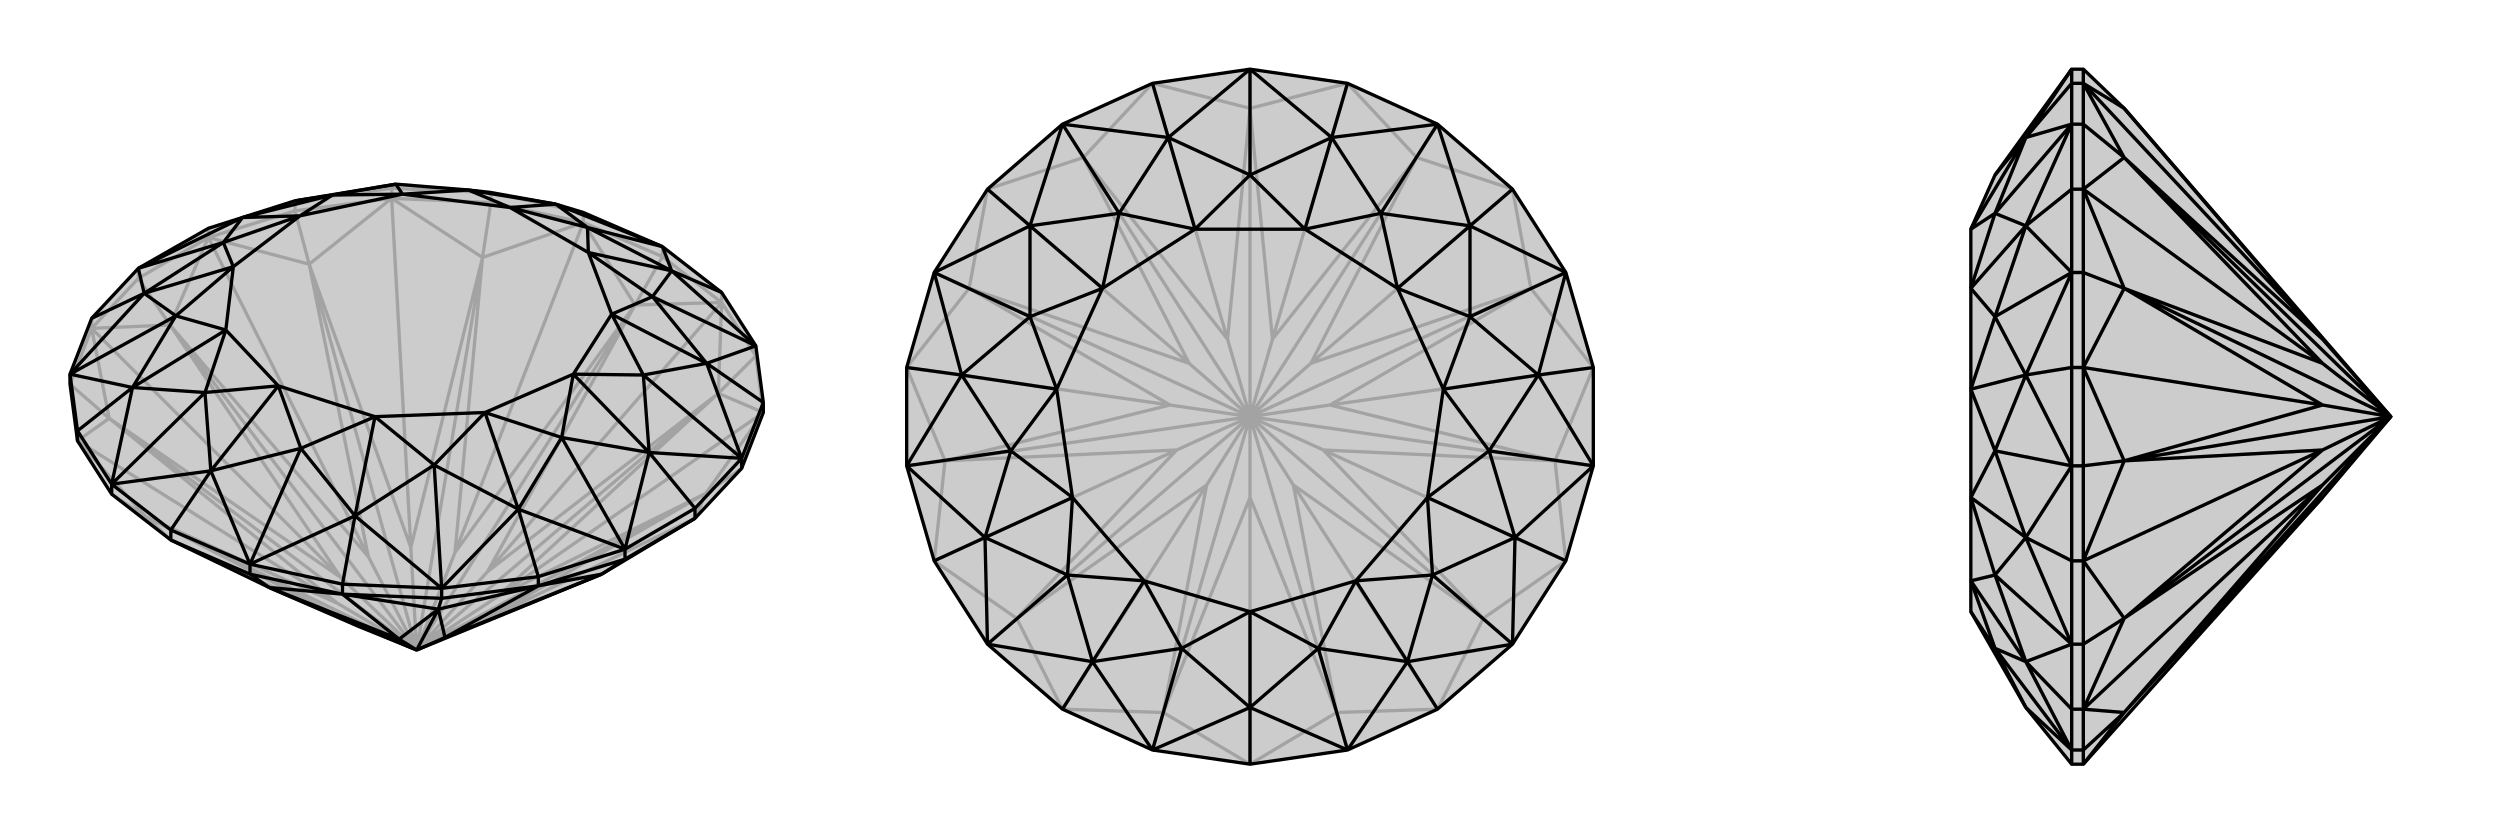 <svg xmlns="http://www.w3.org/2000/svg" viewBox="0 0 3000 1000">
    <g stroke="currentColor" stroke-width="4" fill="none" transform="translate(0 -22)">
        <path fill="currentColor" stroke="none" fill-opacity=".2" d="M134,615L93,551L84,483L84,471L110,404L166,344L250,296L291,283L354,263L475,243L562,250L589,253L667,267L700,277L795,318L866,373L907,437L916,505L916,517L890,584L834,644L722,711L500,802L431,774L323,727L205,670z" />
<path stroke-opacity=".2" d="M907,449L907,437M866,385L866,373M795,330L795,318M700,289L700,277M589,265L589,253M470,260L470,248M354,275L354,263M250,307L250,296M166,356L166,344M110,416L110,404M890,584L847,614M916,517L907,449M907,449L866,385M907,449L862,494M866,385L795,330M795,330L700,289M795,330L762,388M700,289L589,265M589,265L470,260M589,265L579,331M470,260L354,275M354,275L250,307M354,275L371,339M250,307L166,356M166,356L110,416M166,356L204,412M110,416L84,483M84,483L131,524M134,615L175,642M205,670L175,642M205,670L431,774M834,644L847,614M834,644L578,768M916,517L847,614M916,517L862,494M916,517L597,738M866,385L862,494M866,385L762,388M866,385L585,708M700,289L762,388M700,289L579,331M700,289L546,685M470,260L579,331M470,260L371,339M470,260L493,679M250,307L371,339M250,307L204,412M250,307L442,690M110,416L204,412M110,416L131,524M110,416L409,715M93,551L131,524M93,551L175,642M93,551L405,746M175,642L431,774M722,711L578,768M578,768L847,614M500,802L578,768M847,614L597,738M500,802L847,614M597,738L862,494M500,802L597,738M862,494L585,708M500,802L862,494M762,388L585,708M500,802L585,708M762,388L546,685M500,802L762,388M546,685L579,331M500,802L546,685M579,331L493,679M500,802L579,331M371,339L493,679M500,802L493,679M371,339L442,690M500,802L371,339M204,412L442,690M500,802L442,690M204,412L409,715M500,802L204,412M131,524L409,715M500,802L409,715M131,524L405,746M500,802L131,524M175,642L405,746M175,642L500,802M500,802L405,746M354,263L250,296M354,263L470,248M470,248L589,253M470,248L475,243M700,277L589,253M589,253L475,243" />
<path d="M134,615L93,551L84,483L84,471L110,404L166,344L250,296L291,283L354,263L475,243L562,250L589,253L667,267L700,277L795,318L866,373L907,437L916,505L916,517L890,584L834,644L722,711L500,802L431,774L323,727L205,670z" />
<path d="M205,670L205,658M300,711L300,699M411,735L411,723M530,740L530,728M646,725L646,714M750,693L750,681M834,644L834,632M890,584L890,572M134,615L134,603M93,551L93,539M205,670L300,711M300,711L411,735M300,711L323,727M411,735L530,740M530,740L646,725M530,740L526,753M646,725L750,693M750,693L834,644M750,693L722,711M411,735L323,727M411,735L526,753M411,735L479,789M646,725L526,753M646,725L722,711M646,725L534,787M323,727L479,789M323,727L500,802M526,753L479,789M479,789L500,802M526,753L534,787M526,753L500,802M534,787L722,711M500,802L534,787M866,373L806,347M916,505L890,572M916,505L848,458M834,632L890,572M834,632L750,681M834,632L779,565M646,714L750,681M646,714L530,728M646,714L622,633M530,728L411,723M411,723L300,699M411,723L426,641M300,699L205,658M205,658L134,603M205,658L253,587M134,603L93,539M93,539L84,471M93,539L159,487M110,404L173,374M795,318L667,267M795,318L806,347M795,318L705,295M907,437L806,347M907,437L848,458M907,437L783,378M890,572L848,458M890,572L779,565M890,572L772,472M750,681L779,565M750,681L622,633M750,681L674,547M530,728L622,633M530,728L426,641M530,728L521,580M300,699L426,641M300,699L253,587M300,699L361,560M134,603L253,587M134,603L159,487M134,603L246,493M84,471L159,487M84,471L173,374M84,471L211,401M166,344L173,374M166,344L291,283M166,344L268,313M354,263L399,256M667,267L705,295M806,347L705,295M806,347L783,378M806,347L706,325M848,458L783,378M848,458L772,472M848,458L734,399M779,565L772,472M779,565L674,547M779,565L688,471M622,633L674,547M622,633L521,580M622,633L582,517M426,641L521,580M426,641L361,560M426,641L450,522M253,587L361,560M253,587L246,493M253,587L334,485M159,487L246,493M159,487L211,401M159,487L271,418M173,374L211,401M173,374L268,313M173,374L280,342M291,283L268,313M291,283L399,256M291,283L360,281M475,243L399,256M475,243L483,255M667,267L562,250M667,267L612,271M705,295L612,271M705,295L706,325M783,378L706,325M783,378L734,399M772,472L734,399M772,472L688,471M674,547L688,471M674,547L582,517M521,580L582,517M521,580L450,522M361,560L450,522M361,560L334,485M246,493L334,485M246,493L271,418M211,401L271,418M211,401L280,342M268,313L280,342M268,313L360,281M399,256L360,281M399,256L483,255M562,250L483,255M562,250L612,271M706,325L612,271M706,325L734,399M734,399L688,471M688,471L582,517M582,517L450,522M450,522L334,485M334,485L271,418M271,418L280,342M280,342L360,281M360,281L483,255M483,255L612,271" />
    </g>
    <g stroke="currentColor" stroke-width="4" fill="none" transform="translate(1000 0)">
        <path fill="currentColor" stroke="none" fill-opacity=".2" d="M500,83L617,100L725,149L815,227L879,327L912,441L912,559L879,673L815,773L725,851L617,900L500,917L383,900L275,851L185,773L121,673L88,559L88,441L121,327L185,227L275,149L383,100z" />
<path stroke-opacity=".2" d="M617,900L604,855M815,773L780,742M912,559L866,553M879,327L837,346M725,149L700,189M500,83L500,130M275,149L300,189M121,327L163,346M88,559L134,553M185,773L220,742M383,900L396,855M500,917L396,855M500,917L604,855M500,917L500,597M725,851L604,855M725,851L780,742M725,851L552,582M879,673L780,742M879,673L866,553M879,673L588,540M912,441L866,553M912,441L837,346M912,441L596,486M815,227L837,346M815,227L700,189M815,227L573,436M617,100L700,189M617,100L500,130M617,100L527,407M383,100L500,130M383,100L300,189M383,100L473,407M185,227L300,189M185,227L163,346M185,227L427,436M88,441L163,346M88,441L134,553M88,441L404,486M121,673L134,553M121,673L220,742M121,673L412,540M275,851L220,742M275,851L396,855M275,851L448,582M396,855L500,597M500,597L604,855M500,597L500,500M604,855L552,582M604,855L500,500M780,742L552,582M552,582L500,500M780,742L588,540M780,742L500,500M588,540L866,553M500,500L588,540M866,553L596,486M500,500L866,553M596,486L837,346M500,500L596,486M837,346L573,436M500,500L837,346M573,436L700,189M500,500L573,436M700,189L527,407M500,500L700,189M500,130L527,407M500,500L527,407M500,130L473,407M500,500L500,130M473,407L300,189M500,500L473,407M300,189L427,436M500,500L300,189M163,346L427,436M500,500L427,436M163,346L404,486M500,500L163,346M134,553L404,486M500,500L404,486M134,553L412,540M500,500L134,553M220,742L412,540M500,500L412,540M220,742L448,582M500,500L220,742M396,855L448,582M396,855L500,500M500,500L448,582" />
<path d="M500,83L617,100L725,149L815,227L879,327L912,441L912,559L879,673L815,773L725,851L617,900L500,917L383,900L275,851L185,773L121,673L88,559L88,441L121,327L185,227L275,149L383,100z" />
<path d="M617,100L598,165M815,227L764,271M912,441L846,450M879,673L818,645M725,851L689,794M500,917L500,849M275,851L311,794M121,673L182,645M88,441L154,450M185,227L236,271M383,100L402,165M500,83L402,165M500,83L598,165M500,83L500,210M725,149L598,165M725,149L764,271M725,149L657,256M879,327L764,271M879,327L846,450M879,327L764,380M912,559L846,450M912,559L818,645M912,559L787,541M815,773L818,645M815,773L689,794M815,773L719,690M617,900L689,794M617,900L500,849M617,900L582,778M383,900L500,849M383,900L311,794M383,900L418,778M185,773L311,794M185,773L182,645M185,773L281,690M88,559L182,645M88,559L154,450M88,559L213,541M121,327L154,450M121,327L236,271M121,327L236,380M275,149L236,271M275,149L402,165M275,149L343,256M402,165L500,210M598,165L500,210M598,165L657,256M598,165L566,275M764,271L657,256M764,271L764,380M764,271L677,346M846,450L764,380M846,450L787,541M846,450L732,467M818,645L787,541M818,645L719,690M818,645L713,597M689,794L719,690M689,794L582,778M689,794L627,697M500,849L582,778M500,849L418,778M500,849L500,734M311,794L418,778M311,794L281,690M311,794L373,697M182,645L281,690M182,645L213,541M182,645L287,597M154,450L213,541M154,450L236,380M154,450L268,467M236,271L236,380M236,271L343,256M236,271L323,346M402,165L343,256M402,165L434,275M500,210L434,275M500,210L566,275M657,256L566,275M657,256L677,346M764,380L677,346M764,380L732,467M787,541L732,467M787,541L713,597M719,690L713,597M719,690L627,697M582,778L627,697M582,778L500,734M418,778L500,734M418,778L373,697M281,690L373,697M281,690L287,597M213,541L287,597M213,541L268,467M236,380L268,467M236,380L323,346M343,256L323,346M343,256L434,275M566,275L434,275M566,275L677,346M677,346L732,467M732,467L713,597M713,597L627,697M627,697L500,734M500,734L373,697M373,697L287,597M287,597L268,467M268,467L323,346M323,346L434,275" />
    </g>
    <g stroke="currentColor" stroke-width="4" fill="none" transform="translate(2000 0)">
        <path fill="currentColor" stroke="none" fill-opacity=".2" d="M787,597L869,500L549,130L500,83L486,83L394,210L365,275L365,346L365,467L365,597L365,697L365,734L431,849L486,917L500,917z" />
<path stroke-opacity=".2" d="M500,100L486,100M500,149L486,149M500,227L486,227M500,327L486,327M500,441L486,441M500,559L486,559M500,673L486,673M500,773L486,773M500,900L486,900M500,851L486,851M500,917L500,900M500,83L500,100M500,100L500,149M500,149L500,227M500,149L549,189M500,227L500,327M500,327L500,441M500,327L549,346M500,441L500,559M500,559L500,673M500,559L549,553M500,673L500,773M500,773L500,851M500,773L549,742M500,900L500,851M500,900L549,855M500,917L549,855M500,100L549,130M500,100L549,189M500,100L787,407M500,227L549,189M500,227L549,346M500,227L787,436M500,441L549,346M500,441L549,553M500,441L787,486M500,673L549,553M500,673L549,742M500,673L787,540M500,851L549,742M500,851L549,855M500,851L787,582M549,855L787,597M549,130L787,407M787,407L549,189M869,500L787,407M549,189L787,436M869,500L549,189M549,346L787,436M869,500L787,436M549,346L787,486M869,500L549,346M549,553L787,486M869,500L787,486M549,553L787,540M869,500L549,553M549,742L787,540M869,500L787,540M549,742L787,582M869,500L549,742M549,855L787,582M549,855L869,500M869,500L787,582M486,100L486,83M486,917L486,900M486,900L486,851M486,851L486,773M486,851L431,794M486,773L486,673M486,559L486,673M486,673L431,645M486,559L486,441M486,327L486,441M486,441L431,450M486,327L486,227M486,227L486,149M486,227L431,271M486,100L486,149M486,100L431,165M486,83L431,165M486,900L431,849M486,900L431,794M486,900L394,778M486,773L431,794M486,773L431,645M486,773L394,690M486,559L431,645M486,559L431,450M486,559L394,541M486,327L431,450M486,327L431,271M486,327L394,380M486,149L431,271M486,149L431,165M486,149L394,256M431,165L394,210M431,849L394,778M431,794L394,778M431,794L394,690M431,794L365,697M431,645L394,690M431,645L394,541M431,645L365,597M431,450L394,541M431,450L394,380M431,450L365,467M431,271L394,380M431,271L394,256M431,271L365,346M431,165L394,256M431,165L365,275M394,778L365,734M394,778L365,697M394,690L365,697M394,690L365,597M394,541L365,597M394,541L365,467M394,380L365,467M394,380L365,346M394,256L365,346M394,256L365,275" />
<path d="M787,597L869,500L549,130L500,83L486,83L394,210L365,275L365,346L365,467L365,597L365,697L365,734L431,849L486,917L500,917z" />
<path d="M500,900L486,900M500,851L486,851M500,773L486,773M500,673L486,673M500,559L486,559M500,441L486,441M500,327L486,327M500,227L486,227M500,149L486,149M500,100L486,100M500,917L500,900M500,900L500,851M500,900L549,855M500,851L500,773M500,773L500,673M500,773L549,742M500,673L500,559M500,559L500,441M500,559L549,553M500,441L500,327M500,327L500,227M500,327L549,346M500,227L500,149M500,149L500,100M500,149L549,189M500,100L500,83M500,917L549,855M500,851L549,855M500,851L549,742M500,851L787,582M500,673L549,742M500,673L549,553M500,673L787,540M500,441L549,553M500,441L549,346M500,441L787,486M500,227L549,346M500,227L549,189M500,227L787,436M500,100L549,189M500,100L549,130M500,100L787,407M787,597L549,855M549,855L787,582M549,855L869,500M549,742L787,582M787,582L869,500M549,742L787,540M549,742L869,500M787,540L549,553M869,500L787,540M549,553L787,486M869,500L549,553M787,486L549,346M869,500L787,486M549,346L787,436M869,500L549,346M787,436L549,189M869,500L787,436M549,189L787,407M869,500L549,189M549,130L787,407M869,500L787,407M486,100L486,83M486,100L486,149M486,100L431,165M486,149L486,227M486,227L486,327M486,227L431,271M486,441L486,327M486,441L486,559M486,441L431,450M486,673L486,559M486,673L486,773M486,673L431,645M486,773L486,851M486,851L486,900M486,851L431,794M486,900L486,917M486,83L431,165M486,149L431,165M486,149L431,271M486,149L394,256M486,327L431,271M486,327L431,450M486,327L394,380M486,559L431,450M486,559L431,645M486,559L394,541M486,773L431,645M486,773L431,794M486,773L394,690M486,900L431,794M486,900L431,849M486,900L394,778M431,165L394,210M431,165L394,256M431,165L365,275M431,271L394,256M431,271L394,380M431,271L365,346M431,450L394,380M431,450L394,541M431,450L365,467M431,645L394,541M431,645L394,690M431,645L365,597M431,794L394,690M431,794L394,778M431,794L365,697M431,849L394,778M394,256L365,275M394,256L365,346M394,380L365,346M394,380L365,467M394,541L365,467M394,541L365,597M394,690L365,597M394,690L365,697M394,778L365,697M394,778L365,734" />
    </g>
</svg>